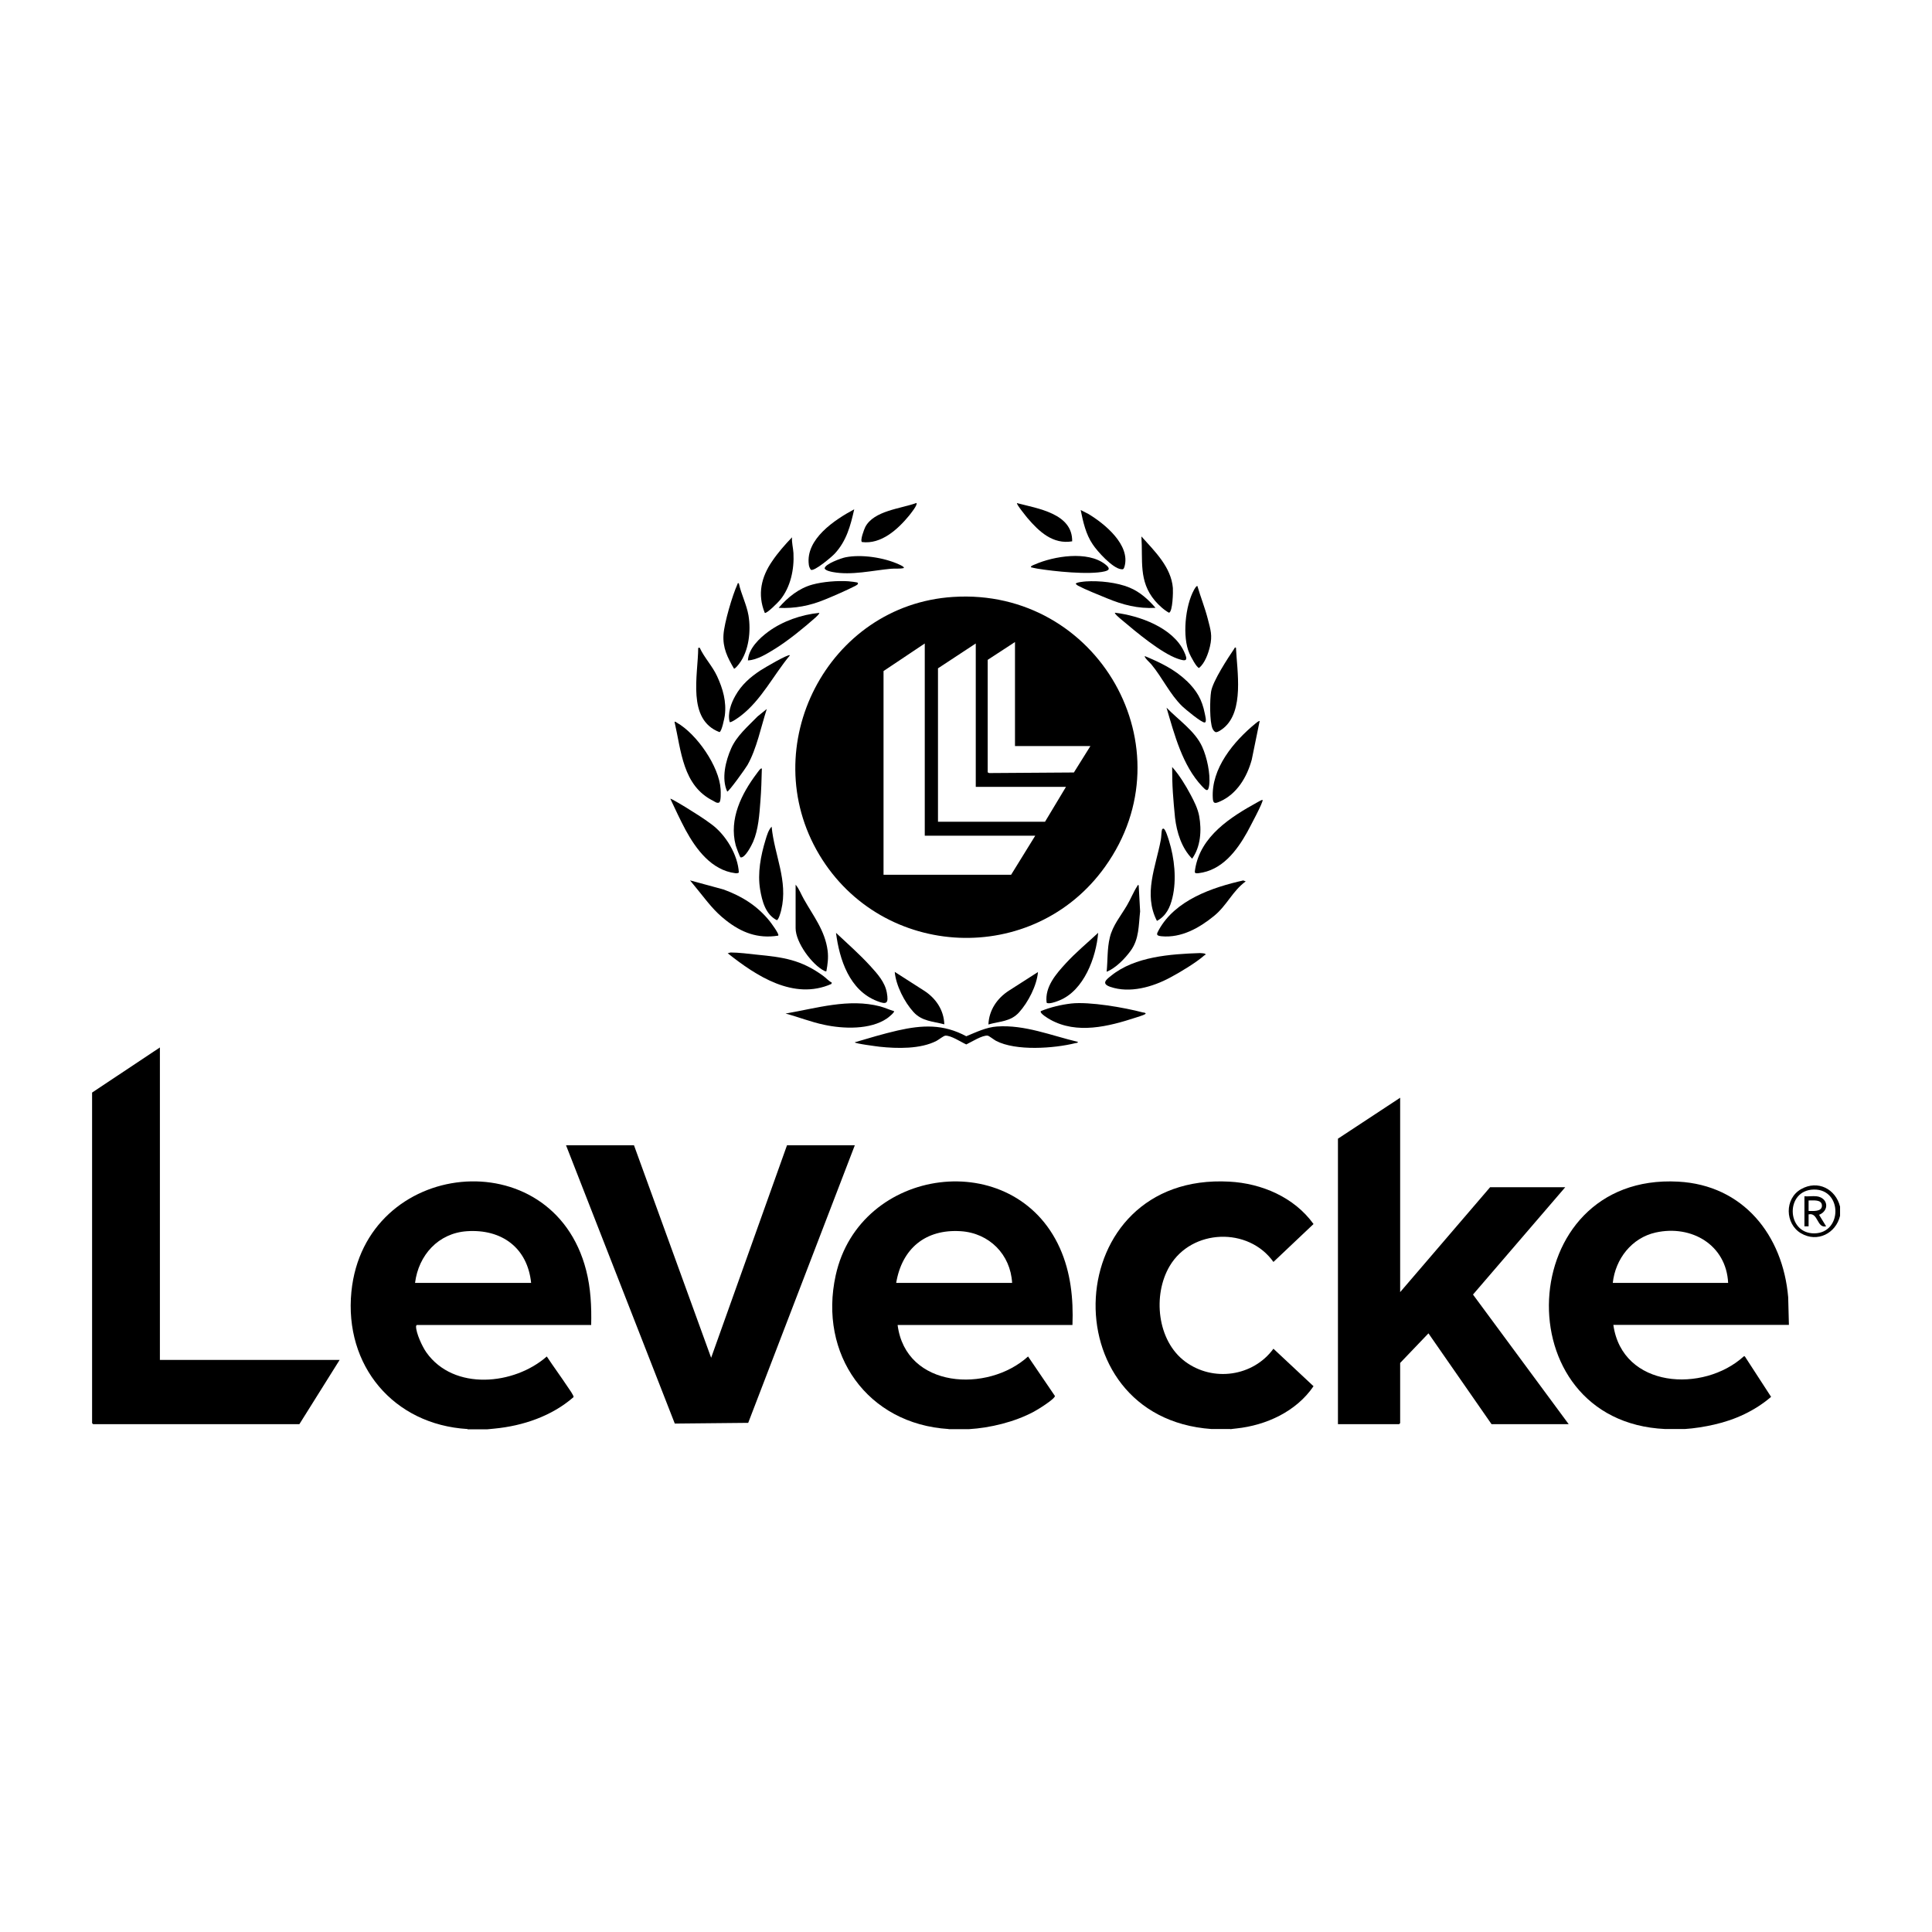 <?xml version="1.0" encoding="UTF-8"?> <svg xmlns="http://www.w3.org/2000/svg" id="Layer_1" data-name="Layer 1" viewBox="0 0 134.48 134.48"><g id="LK5GtU"><g><path d="M115.91,99.47c-11.31-.52-10.55-17.84.9-17.22,4.53.24,7.29,3.72,7.66,8.05l.05,1.92h-12.22c.62,4.42,6.27,4.75,9.08,2.19h.07s1.83,2.82,1.83,2.82c-1.13.97-2.5,1.6-3.96,1.93-.65.15-1.4.27-2.05.31h-1.36ZM120.29,89.3c-.13-2.65-2.55-4.06-5.04-3.51-1.67.37-2.81,1.84-2.99,3.51h8.03Z"></path><path d="M32.54,99.47c-5.15-.31-8.59-4.41-8.08-9.56.93-9.26,14-10.61,16.34-1.49.32,1.24.38,2.53.35,3.81h-12.14s-.05.04-.05.1c0,.47.44,1.42.72,1.81,1.91,2.69,6.12,2.27,8.38.28.47.71.98,1.4,1.45,2.11.08.12.45.62.41.72-1.51,1.32-3.52,2-5.5,2.19-.16.02-.38.04-.51.05h-1.36ZM36.97,89.3c-.25-2.44-2.04-3.76-4.46-3.6-2,.13-3.38,1.67-3.62,3.6h8.08Z"></path><path d="M66.03,99.47c-5.65-.35-9.07-5.2-7.86-10.7,1.67-7.6,12.42-9.02,15.61-1.88.75,1.68.94,3.51.87,5.34h-12.17c.57,4.43,6.28,4.74,9.08,2.19l1.87,2.75c0,.21-1.24.98-1.48,1.1-1.33.71-3.02,1.12-4.51,1.21h-1.41ZM70.45,89.3c-.11-1.98-1.59-3.47-3.57-3.6-2.46-.16-4.1,1.21-4.5,3.6h8.08Z"></path><path d="M85.64,99.47h-1.31c-11.33-.8-10.56-17.87,1.24-17.22,2.26.12,4.52,1.09,5.86,2.95l-2.79,2.64c-1.74-2.45-5.68-2.31-7.22.28-1.2,2.02-.88,5.2,1.07,6.65s4.74,1.04,6.15-.89l2.79,2.61c-1.2,1.76-3.29,2.72-5.37,2.94-.13.01-.32.04-.41.05Z"></path><path d="M128.08,84v.63c-.29,1.22-1.58,1.88-2.71,1.22s-1.17-2.42,0-3.08,2.41,0,2.71,1.22ZM126.26,82.8c-2.01.03-1.93,3.07.03,3.05s1.96-3.08-.03-3.05Z"></path><path d="M66.36,41.55c10.05-.64,16.46,10.53,10.56,18.78-4.97,6.96-15.5,6.5-19.89-.83-4.5-7.53.58-17.4,9.32-17.95ZM70.65,51.94v-7.25l-1.9,1.24v7.83l.1.05,5.9-.04,1.15-1.84h-5.26ZM64.37,58.17v-13.38l-2.87,1.92v14.18h8.88l1.68-2.72h-7.69ZM67.92,54.76v-9.97l-2.63,1.73v10.68h7.45l1.46-2.43h-6.28Z"></path><polygon points="97.46 76.41 97.46 89.94 103.72 82.64 108.95 82.64 102.53 90.11 109.19 99.13 103.82 99.13 99.43 92.81 97.46 94.87 97.46 99.06 97.39 99.13 93.13 99.13 93.13 79.26 97.46 76.41"></polygon><polygon points="11.13 94.66 23.64 94.66 20.84 99.13 6.48 99.13 6.41 99.06 6.41 76.05 11.13 72.91 11.13 94.66"></polygon><polygon points="44.13 79.72 49.5 94.51 54.78 79.72 59.5 79.72 52.08 99.04 46.97 99.09 39.4 79.72 44.13 79.72"></polygon><path d="M75.03,72.52c0,.08-.12.08-.18.09-1.49.37-4.14.56-5.52-.16-.13-.07-.48-.34-.57-.36-.36-.06-1.16.45-1.5.61-.36-.16-1.07-.64-1.46-.61-.11,0-.47.29-.61.36-1.11.58-2.75.54-3.96.41-.16-.02-1.74-.22-1.73-.31.98-.29,1.98-.59,2.98-.82,1.72-.39,3.18-.46,4.78.4.68-.28,1.39-.63,2.14-.68,1.94-.13,3.77.63,5.62,1.07Z"></path><path d="M57.9,68.39l-.03.1c-2.62,1.16-5.23-.56-7.22-2.14.07,0,.14-.05.22-.05.55,0,1.24.09,1.8.15,1.85.18,3.08.35,4.62,1.47.21.15.39.37.62.48Z"></path><path d="M54.15,65.13c-1.41.22-2.54-.22-3.62-1.07-.83-.65-1.27-1.27-1.92-2.07l-.58-.71,2.35.64c1.27.47,2.32,1.12,3.18,2.18.09.11.71.94.61,1.02Z"></path><path d="M83.89,66.39c.07.08-.04.09-.06.11-.55.49-1.72,1.2-2.39,1.55-1.21.65-2.8,1.11-4.16.64-.63-.22-.3-.49.07-.78,1.65-1.33,4.12-1.5,6.17-1.57.07,0,.33.02.37.05Z"></path><path d="M86.55,61.29l.16.06c-.93.68-1.3,1.67-2.21,2.41-1.02.83-2.27,1.54-3.65,1.41-.4-.04-.35-.15-.19-.44,1.15-2.08,3.71-2.96,5.9-3.45Z"></path><path d="M51.42,60.74c-.08.05-.15.05-.24.04-1.66-.21-2.73-1.67-3.46-3.01-.38-.71-.72-1.45-1.06-2.17.04-.04.91.5,1.02.56.58.36,1.31.81,1.85,1.22.99.73,1.84,2.13,1.9,3.37Z"></path><path d="M87.88,55.69c.09.09-.94,1.99-1.06,2.22-.73,1.31-1.76,2.68-3.4,2.87-.28.03-.27-.03-.23-.28.37-2.3,2.47-3.63,4.34-4.66.06-.03.32-.19.36-.16Z"></path><path d="M62.23,70.38c.07.07-.41.46-.49.51-1.17.8-3.05.73-4.38.44-.91-.19-1.78-.54-2.68-.78,2.17-.37,4.38-1.07,6.58-.5.33.09.63.23.96.33Z"></path><path d="M72.45,70.38c.66-.27,1.42-.45,2.12-.53,1.27-.14,3.69.28,4.97.62.08.02.16,0,.21.08,0,.07-.59.25-.69.28-1.9.62-4.1,1.18-5.96.14-.11-.06-.76-.44-.65-.59Z"></path><path d="M87.68,50.19l-.55,2.69c-.33,1.21-1.04,2.41-2.24,2.92-.3.13-.45.16-.47-.23-.13-2.08,1.46-3.97,2.97-5.21.04-.04.26-.21.29-.17Z"></path><path d="M46.95,50.24c.07-.02.11.03.16.06,1.38.78,2.95,3.04,3.05,4.63.01.18.04.84-.1.93-.15.07-.29-.05-.42-.12-2.12-1.05-2.22-3.47-2.69-5.51Z"></path><path d="M48.7,45.08c.33.71.88,1.27,1.21,1.98.41.88.67,1.79.54,2.76-.03.18-.21,1.1-.37,1.14-2.28-.87-1.49-3.97-1.48-5.86l.1-.02Z"></path><path d="M86.03,45.08c.08,1.64.58,4.4-.85,5.59-.12.1-.43.33-.57.29-.1-.05-.16-.14-.21-.24-.21-.48-.19-2.03-.1-2.58.11-.72,1.18-2.35,1.62-3,.03-.04,0-.09.11-.06Z"></path><path d="M81.6,53.4c.49.55.93,1.27,1.27,1.91.25.47.5.96.6,1.49.18.99.11,2.13-.49,2.97-.73-.74-1.07-1.83-1.19-2.85-.06-.56-.11-1.19-.15-1.75-.04-.59-.05-1.18-.05-1.78Z"></path><path d="M53.71,57.54c.19,1.99,1.16,3.76.67,5.8-.03.14-.18.69-.31.71-.79-.41-1.02-1.32-1.16-2.13-.19-1.15.04-2.36.38-3.47.09-.3.2-.68.42-.91Z"></path><path d="M79.26,61.62l.1,1.82c-.11.97-.06,1.92-.66,2.74-.4.55-1.04,1.21-1.67,1.46.08-.79.03-1.6.22-2.38.2-.85.77-1.51,1.2-2.25.25-.42.45-.93.71-1.33.03-.05,0-.09.11-.06Z"></path><path d="M53.03,53.5c-.02.75-.04,1.51-.1,2.26-.07.93-.14,1.99-.51,2.84-.11.25-.56,1.14-.87,1.08-.05-.01-.31-.73-.34-.84-.48-1.83.4-3.59,1.48-5.02.04-.05.27-.4.33-.32Z"></path><path d="M80.53,64.1c-.96-1.87-.08-3.76.27-5.64.04-.2.04-.56.08-.7.01-.05.06-.09.11-.08.14.03.33.69.38.84.38,1.22.54,2.7.24,3.96-.16.68-.44,1.28-1.08,1.62Z"></path><path d="M55.37,61.57c.25.28.39.68.58,1.01.66,1.18,1.48,2.19,1.66,3.6.06.5,0,.94-.09,1.43-.06,0-.09,0-.14-.03-.86-.43-2-1.98-2-2.97v-3.04Z"></path><path d="M72.85,69.78c-.13-1.09.66-1.99,1.35-2.74s1.5-1.42,2.24-2.11c-.14,1.71-.99,4.02-2.71,4.71-.17.07-.75.29-.88.15Z"></path><path d="M51.43,40.61c.16.75.54,1.47.67,2.23.18,1.08.03,2.47-.65,3.36-.05.07-.3.38-.36.34-.45-.77-.79-1.44-.73-2.36.05-.81.62-2.75.97-3.51.03-.06-.02-.09.1-.07Z"></path><path d="M83.35,40.8c.22.76.52,1.5.72,2.28s.33,1.15.15,1.92c-.12.5-.35,1.15-.75,1.49-.16.03-.61-.84-.68-1.01-.51-1.14-.29-3.32.32-4.42.03-.05.18-.33.25-.26Z"></path><path d="M58.19,64.93c.8.75,1.65,1.5,2.39,2.31.49.54,1.02,1.12,1.15,1.86s0,.85-.68.58c-1.92-.74-2.62-2.88-2.86-4.76Z"></path><path d="M53.23,42.65c-.52-1.28-.24-2.49.52-3.59.39-.58.9-1.16,1.38-1.66-.03.36.08.74.1,1.1.06,1.12-.2,2.38-.93,3.26-.11.14-.95.99-1.07.9Z"></path><path d="M79.46,37.35c.92,1.03,2.06,2.12,2.18,3.58.02.25-.01,1.66-.27,1.72-.35-.19-.73-.54-.99-.85-1.14-1.36-.82-2.8-.93-4.45Z"></path><path d="M53.37,49.36c-.4,1.24-.7,2.76-1.34,3.89-.13.23-1.29,1.85-1.41,1.85-.42-.9-.11-2.15.28-3.02s1.15-1.51,1.83-2.21l.63-.51Z"></path><path d="M81.21,49.27c.81.84,1.98,1.62,2.47,2.71.33.72.58,1.88.49,2.66-.07.56-.24.36-.51.08-1.36-1.45-1.91-3.59-2.46-5.45Z"></path><path d="M54.98,45.62c-1.14,1.37-1.98,3.1-3.41,4.2-.1.08-.69.51-.78.44-.16-.6.1-1.32.4-1.84.42-.75,1.03-1.29,1.75-1.76.23-.15,1.92-1.15,2.04-1.05Z"></path><path d="M59.46,35.45c-.26,1.15-.54,2.21-1.36,3.09-.19.21-1.43,1.26-1.66,1.12-.07-.1-.13-.23-.14-.35-.24-1.79,1.8-3.13,3.16-3.86Z"></path><path d="M82.6,47.39c.7.68,1.07,1.3,1.26,2.27.02.12.16.6,0,.63-.2.04-1.36-.93-1.56-1.12-.87-.84-1.38-1.99-2.17-2.94-.06-.07-.51-.48-.44-.56,1.04.43,2.09.93,2.9,1.72Z"></path><path d="M75.22,35.5s.46.23.53.27c1.14.68,2.96,2.17,2.52,3.68-.05.15-.08.2-.24.17-.59-.07-1.65-1.24-1.97-1.73-.48-.7-.67-1.57-.84-2.4Z"></path><path d="M77.61,42.65c1.7.2,4.04,1.04,4.81,2.71.28.6.2.72-.45.49-1.15-.4-2.89-1.86-3.85-2.67-.06-.05-.58-.47-.51-.53Z"></path><path d="M57.02,42.65c.06.05-.2.28-.24.32-.81.72-1.89,1.6-2.8,2.17-.57.35-1.25.79-1.92.83.04-.82.8-1.55,1.43-2.01,1-.73,2.3-1.18,3.54-1.3Z"></path><path d="M65.73,71.3c-.8-.21-1.55-.21-2.14-.85-.63-.69-1.23-1.86-1.31-2.8l2.03,1.3c.82.52,1.39,1.35,1.42,2.35Z"></path><path d="M72.25,67.66c-.08.94-.68,2.1-1.31,2.8-.59.66-1.34.62-2.14.85.04-.99.6-1.82,1.42-2.35l2.03-1.3Z"></path><path d="M59.7,40.56c.09.11-.12.19-.18.23-.61.31-1.48.69-2.12.95-1.02.42-2.08.63-3.2.57.63-.73,1.4-1.36,2.35-1.62.73-.2,1.74-.28,2.49-.23.09,0,.64.07.66.1Z"></path><path d="M80.43,42.31c-1.22.07-2.28-.21-3.39-.67-.56-.23-1.49-.6-2-.87-.06-.03-.11-.08-.16-.13,0-.11.58-.16.71-.17.92-.06,2.17.07,3.03.43.73.3,1.31.83,1.82,1.42Z"></path><path d="M63.79,35.01c.11.12-.41.75-.51.88-.79.96-1.94,2.01-3.28,1.84-.15-.1.15-.89.23-1.05.6-1.14,2.47-1.27,3.56-1.67Z"></path><path d="M74.63,37.68c-1.34.23-2.31-.68-3.11-1.62-.08-.1-.8-.98-.73-1.04,1.44.38,3.88.72,3.84,2.67Z"></path><path d="M62.91,39.54c-.3.07-.6.02-.9.05-1.29.12-2.74.47-4.03.23-.16-.03-.51-.1-.58-.25,0-.31,1.19-.73,1.46-.78,1.11-.22,2.67.02,3.7.49.04.02.44.18.34.27Z"></path><path d="M71.77,39.49c-.08-.08.21-.18.26-.2,1.32-.58,3.68-.97,4.9-.01.27.21.39.39-.03.49-1.08.26-3.55,0-4.7-.19-.07-.01-.4-.08-.42-.09Z"></path><path d="M126.45,83.27c.8.1.91.99.17,1.29l.49.8c-.65.15-.55-.99-1.22-.83v.83h-.29v-2.09c.27.02.59-.03.85,0ZM125.89,83.56v.73c.3,0,.92.07.93-.36,0-.47-.63-.36-.93-.37Z"></path></g></g></svg> 